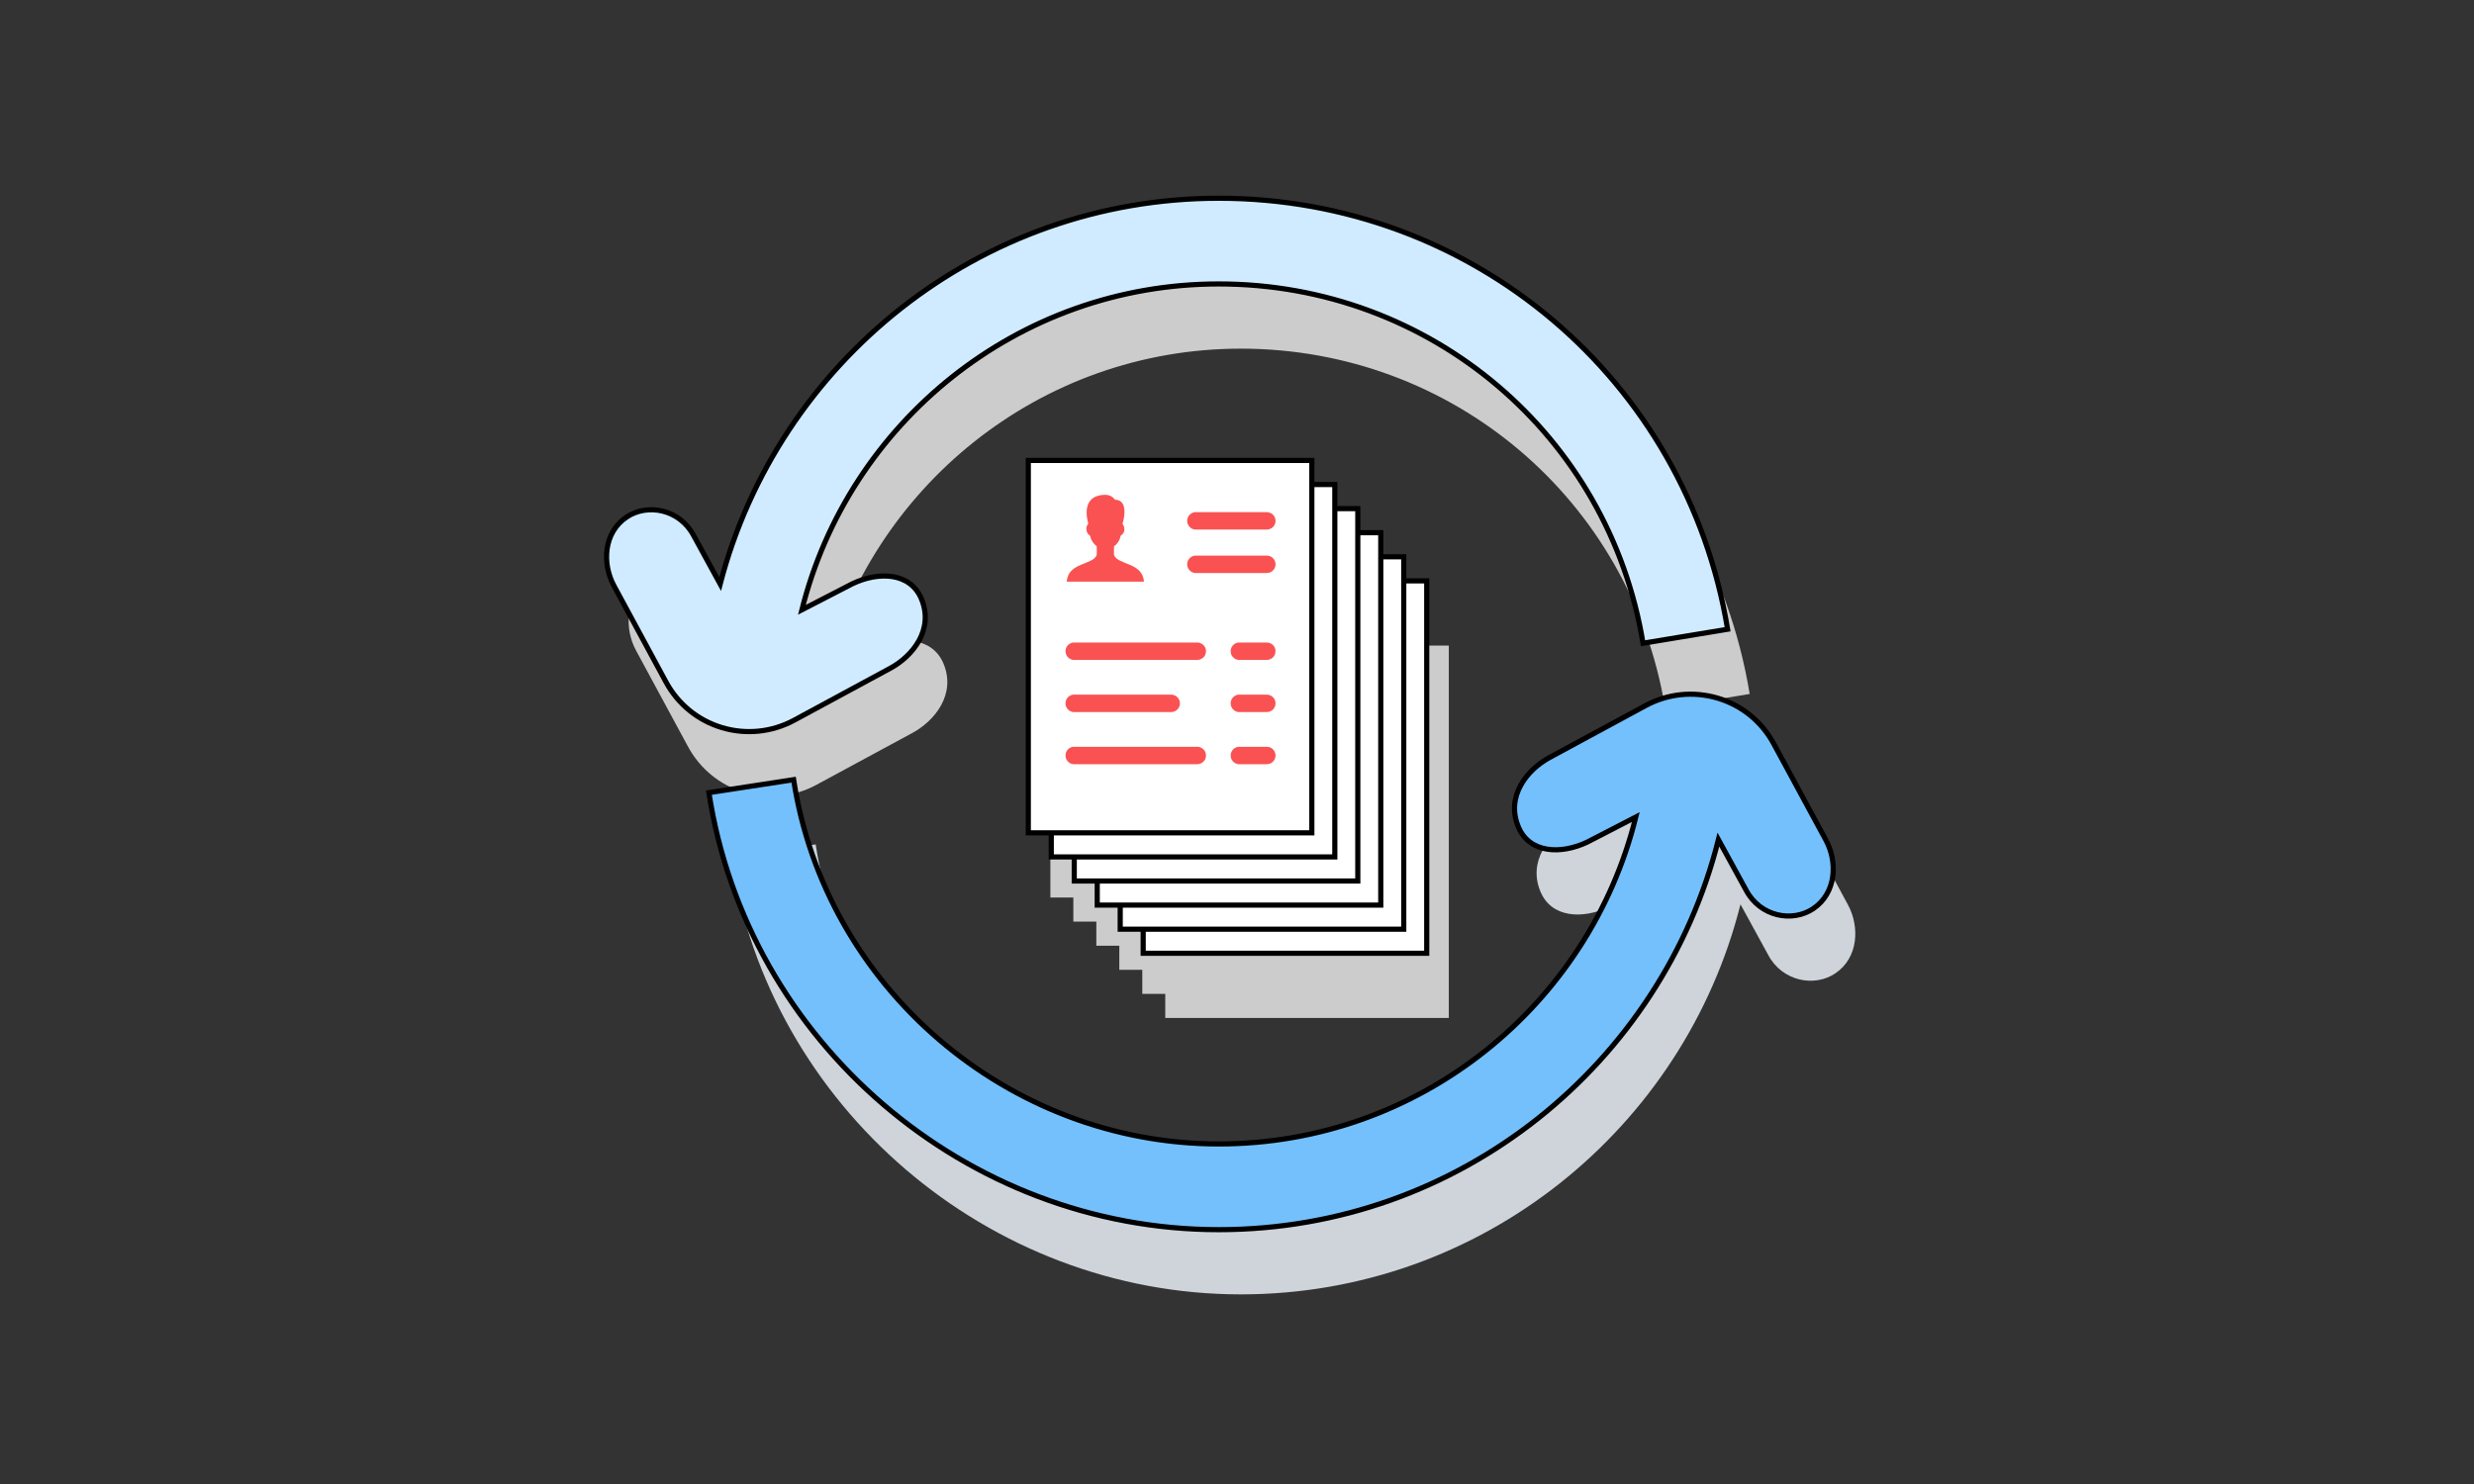 <?xml version="1.0" encoding="UTF-8"?> <svg xmlns="http://www.w3.org/2000/svg" viewBox="0 0 480 288" xml:space="preserve"><rect x="0" y="0" width="480" height="288" fill="#333333" stroke="none"/> <path fill="#CCC" d="M281.093 197.559v-72.27h-4.457v-4.674h-4.459v-4.675h-4.459v-4.674h-4.459v-4.674h-4.457v-4.675H203.79v72.271h4.459v4.673h4.459v4.675h4.457v4.674h4.459v4.675h4.458v4.674z"></path> <path fill="#CED4DA" d="m358.523 175.564-10.095-18.654c-2.33-4.311-6.195-7.47-10.887-8.866-4.695-1.387-9.667-.876-13.978 1.443l-18.653 10.089c-4.31 2.329-8.582 7.524-6 13.543 2.151 5.019 8.162 5.311 13.326 2.867l9.42-4.862c-8.999 36.369-41.813 63.441-80.909 63.441-40.847 0-76.319-30.395-82.487-70.696l-16.438 2.52c7.406 48.35 49.934 84.81 98.925 84.81 46.756 0 86.011-32.28 96.94-75.699l5.371 9.817c2.725 5.149 8.99 6.325 13.043 3.573 4.451-3.007 4.761-9.016 2.422-13.326z"></path> <path fill="#CCC" d="m158.357 152.334 18.659-10.089c4.313-2.329 8.576-7.525 6.002-13.544-2.152-5.018-8.17-5.313-13.334-2.866l-9.818 5.067c9.08-36.268 41.837-63.241 80.882-63.241 41.021 0 75.646 29.321 82.313 69.727l16.409-2.711c-8.005-48.468-49.522-83.647-98.722-83.647-46.467 0-85.526 31.872-96.739 74.87l-5.141-9.395c-2.721-5.158-8.99-6.327-13.049-3.574-4.441 3.007-4.752 9.014-2.41 13.327l10.084 18.653c2.339 4.311 6.203 7.469 10.897 8.865 4.685 1.392 9.656.871 13.967-1.442z"></path> <path fill="#FFF" stroke="#000" stroke-miterlimit="10" d="M221.8 112.73h55.01V185H221.8z"></path> <path fill="#74C0FC" d="M236.699 119.397c-3.679.065-3.987 2.888-3.269 5.633 0 0-.392.406-.371.955.045 1.032.738 1.364.738 1.364.137.961.967 1.851 1.268 2.008 0 .606.059 1.064 0 1.737-.726 1.954-5.575 1.393-5.797 5.163h14.965c-.222-3.771-5.064-3.209-5.796-5.163-.06-.673 0-1.131 0-1.737.419-.203 1.124-1.033 1.268-2.008 0 0 .739-.442.739-1.208 0-.536-.23-.96-.373-1.111.392-1.162 1.078-4.685-1.477-4.685-.275-.484-.974-.948-1.895-.948zm17.39 3.373c-.928.131-1.582.993-1.451 1.921.139.928 1.001 1.582 1.93 1.451h13.487c.608.007 1.177-.313 1.483-.836.308-.529.308-1.177 0-1.7-.307-.529-.875-.843-1.483-.836h-13.966zm0 8.43c-.928.131-1.582.993-1.451 1.922.139.927 1.001 1.581 1.93 1.45h13.487c.608.006 1.177-.308 1.483-.836.308-.53.308-1.171 0-1.7-.307-.529-.875-.844-1.483-.836h-13.966zm-23.611 16.866c-.928.132-1.582.994-1.445 1.923.131.928.994 1.58 1.922 1.45h23.613c.607.007 1.168-.313 1.482-.836.301-.53.301-1.177 0-1.7-.314-.528-.875-.843-1.482-.837h-24.09zm32.048 0c-.935.132-1.582.994-1.451 1.923.131.928.993 1.58 1.922 1.45h5.058c.608.007 1.177-.313 1.483-.836.308-.53.308-1.177 0-1.7-.307-.528-.875-.843-1.483-.837h-5.529zm-32.048 10.117c-.928.132-1.582.995-1.445 1.922.131.929.994 1.582 1.922 1.452h18.555c.6.006 1.168-.309 1.477-.838.307-.528.307-1.169 0-1.698-.309-.529-.877-.844-1.477-.838h-19.032zm32.048 0c-.935.132-1.582.995-1.451 1.922.131.929.993 1.582 1.922 1.452h5.058c.608.006 1.177-.309 1.483-.838.308-.528.308-1.169 0-1.698-.307-.529-.875-.844-1.483-.838h-5.529zM230.478 168.3c-.928.138-1.582 1-1.445 1.929.131.928.994 1.581 1.922 1.45h23.613c.607.007 1.168-.313 1.482-.843.301-.523.301-1.17 0-1.699-.314-.523-.875-.844-1.482-.837h-24.09zm32.048 0c-.935.138-1.582 1-1.451 1.929.131.928.993 1.581 1.922 1.45h5.058c.608.007 1.177-.313 1.483-.843.308-.523.308-1.17 0-1.699-.307-.523-.875-.844-1.483-.837h-5.529zm0 0"></path> <path fill="#FFF" stroke="#000" stroke-miterlimit="10" d="M217.341 108.057h55.012v72.269h-55.012z"></path> <path fill="#74C0FC" d="M232.241 114.724c-3.68.065-3.986 2.888-3.268 5.633 0 0-.393.405-.373.955.046 1.032.738 1.364.738 1.364.138.961.968 1.851 1.269 2.008 0 .607.058 1.064 0 1.737-.726 1.954-5.575 1.393-5.798 5.164h14.967c-.223-3.771-5.064-3.21-5.797-5.164-.059-.673 0-1.13 0-1.737.418-.203 1.124-1.032 1.268-2.008 0 0 .739-.442.739-1.207 0-.536-.229-.961-.373-1.112.392-1.162 1.079-4.685-1.477-4.685-.274-.484-.974-.948-1.895-.948zm17.391 3.372c-.929.13-1.582.993-1.452 1.921.138.928 1.001 1.582 1.929 1.452h13.488c.608.006 1.177-.314 1.484-.837.307-.529.307-1.177 0-1.7-.308-.528-.876-.843-1.484-.836h-13.965zm0 8.431c-.929.13-1.582.992-1.452 1.921.138.927 1.001 1.581 1.929 1.45h13.488c.608.006 1.177-.308 1.484-.836.307-.53.307-1.171 0-1.699-.308-.53-.876-.845-1.484-.836h-13.965zm-23.612 16.866c-.929.132-1.581.994-1.444 1.923.131.928.994 1.581 1.922 1.45h23.611c.607.007 1.17-.313 1.483-.836.3-.53.3-1.177 0-1.699-.313-.529-.876-.844-1.483-.838H226.02zm32.047 0c-.934.132-1.58.994-1.449 1.923.13.928.992 1.581 1.92 1.45h5.059c.608.007 1.177-.313 1.484-.836.307-.53.307-1.177 0-1.699-.308-.529-.876-.844-1.484-.838h-5.53zm-32.047 10.116c-.929.132-1.581.995-1.444 1.922.131.929.994 1.583 1.922 1.452h18.553c.602.006 1.17-.309 1.478-.837.306-.529.306-1.17 0-1.699-.308-.529-.876-.844-1.478-.838H226.02zm32.047 0c-.934.132-1.58.995-1.449 1.922.13.929.992 1.583 1.92 1.452h5.059c.608.006 1.177-.309 1.484-.837.307-.529.307-1.17 0-1.699-.308-.529-.876-.844-1.484-.838h-5.53zm-32.047 10.117c-.929.138-1.581 1.001-1.444 1.929.131.929.994 1.581 1.922 1.45h23.611c.607.007 1.17-.313 1.483-.842.3-.524.3-1.171 0-1.7-.313-.523-.876-.844-1.483-.837H226.02zm32.047 0c-.934.138-1.58 1.001-1.449 1.929.13.929.992 1.581 1.92 1.45h5.059c.608.007 1.177-.313 1.484-.842.307-.524.307-1.171 0-1.7-.308-.523-.876-.844-1.484-.837h-5.53zm0 0"></path> <path fill="#FFF" stroke="#000" stroke-miterlimit="10" d="M212.883 103.382h55.011v72.27h-55.011z"></path> <path fill="#74C0FC" d="M227.782 110.049c-3.68.065-3.986 2.888-3.268 5.633 0 0-.393.406-.373.955.046 1.032.739 1.364.739 1.364.137.961.967 1.851 1.269 2.008 0 .606.057 1.064 0 1.737-.727 1.954-5.576 1.393-5.799 5.163h14.967c-.223-3.771-5.064-3.209-5.797-5.163-.059-.673 0-1.131 0-1.737.418-.203 1.124-1.032 1.268-2.008 0 0 .739-.442.739-1.208 0-.536-.229-.96-.373-1.111.392-1.162 1.079-4.685-1.477-4.685-.274-.484-.974-.948-1.895-.948zm17.391 3.372c-.928.131-1.582.993-1.451 1.921.138.928 1 1.582 1.928 1.451h13.488c.608.007 1.178-.313 1.484-.836.307-.529.307-1.177 0-1.7-.307-.529-.876-.843-1.484-.836h-13.965zm0 8.431c-.928.131-1.582.993-1.451 1.922.138.927 1 1.581 1.928 1.45h13.488c.608.006 1.178-.308 1.484-.836.307-.53.307-1.171 0-1.699-.307-.53-.876-.845-1.484-.837h-13.965zm-23.612 16.866c-.929.132-1.581.994-1.444 1.923.131.928.994 1.58 1.922 1.45h23.611c.608.007 1.17-.313 1.483-.836.3-.53.3-1.177 0-1.7-.313-.528-.875-.843-1.483-.837h-24.089zm32.047 0c-.934.132-1.58.994-1.449 1.923.13.928.992 1.58 1.92 1.45h5.059c.608.007 1.178-.313 1.484-.836.307-.53.307-1.177 0-1.7-.307-.528-.876-.843-1.484-.837h-5.53zm-32.047 10.116c-.929.132-1.581.995-1.444 1.922.131.929.994 1.582 1.922 1.452h18.554c.601.006 1.169-.309 1.477-.837.307-.529.307-1.17 0-1.699-.308-.529-.876-.844-1.477-.838h-19.032zm32.047 0c-.934.132-1.58.995-1.449 1.922.13.929.992 1.582 1.92 1.452h5.059c.608.006 1.178-.309 1.484-.837.307-.529.307-1.17 0-1.699s-.876-.844-1.484-.838h-5.53zm-32.047 10.117c-.929.138-1.581 1-1.444 1.929.131.928.994 1.581 1.922 1.45h23.611c.608.007 1.17-.313 1.483-.842.3-.524.3-1.171 0-1.7-.313-.523-.875-.844-1.483-.837h-24.089zm32.047 0c-.934.138-1.58 1-1.449 1.929.13.928.992 1.581 1.92 1.45h5.059c.608.007 1.178-.313 1.484-.842.307-.524.307-1.171 0-1.7-.307-.523-.876-.844-1.484-.837h-5.53zm0 0"></path> <path fill="#FFF" stroke="#000" stroke-miterlimit="10" d="M208.425 98.708h55.012v72.269h-55.012z"></path> <path fill="#74C0FC" d="M223.325 105.375c-3.68.065-3.987 2.888-3.27 5.633 0 0-.391.405-.371.955.045 1.032.738 1.364.738 1.364.137.961.967 1.851 1.269 2.008 0 .607.058 1.064 0 1.738-.726 1.953-5.575 1.392-5.798 5.163h14.966c-.222-3.771-5.064-3.21-5.796-5.163-.06-.674 0-1.131 0-1.738.418-.202 1.123-1.032 1.267-2.008 0 0 .739-.442.739-1.207 0-.536-.229-.961-.373-1.112.393-1.162 1.079-4.685-1.477-4.685-.275-.484-.974-.948-1.894-.948zm17.39 3.372c-.928.13-1.582.993-1.452 1.922.139.927 1.001 1.581 1.93 1.451h13.488c.607.006 1.176-.314 1.482-.837.309-.529.309-1.177 0-1.7-.307-.528-.875-.843-1.482-.836h-13.966zm0 8.432c-.928.13-1.582.993-1.452 1.921.139.927 1.001 1.581 1.93 1.45h13.488c.607.006 1.176-.308 1.482-.836.309-.53.309-1.171 0-1.699-.307-.53-.875-.845-1.482-.836h-13.966zm-23.612 16.865c-.928.132-1.581.994-1.444 1.923.131.928.993 1.581 1.921 1.45h23.613c.607.007 1.169-.313 1.482-.836.301-.53.301-1.177 0-1.699-.313-.529-.875-.844-1.482-.838h-24.09zm32.048 0c-.935.132-1.582.994-1.451 1.923.131.928.994 1.581 1.922 1.45h5.059c.607.007 1.176-.313 1.482-.836.309-.53.309-1.177 0-1.699-.307-.529-.875-.844-1.482-.838h-5.53zm-32.048 10.116c-.928.132-1.581.995-1.444 1.922.131.929.993 1.583 1.921 1.452h18.555c.601.006 1.169-.309 1.477-.837.307-.529.307-1.17 0-1.698-.308-.53-.876-.845-1.477-.839h-19.032zm32.048 0c-.935.132-1.582.995-1.451 1.922.131.929.994 1.583 1.922 1.452h5.059c.607.006 1.176-.309 1.482-.837.309-.529.309-1.17 0-1.698-.307-.53-.875-.845-1.482-.839h-5.53zm-32.048 10.117c-.928.139-1.581 1.001-1.444 1.929.131.929.993 1.581 1.921 1.45h23.613c.607.007 1.169-.313 1.482-.842.301-.524.301-1.171 0-1.699-.313-.524-.875-.845-1.482-.838h-24.09zm32.048 0c-.935.139-1.582 1.001-1.451 1.929.131.929.994 1.581 1.922 1.45h5.059c.607.007 1.176-.313 1.482-.842.309-.524.309-1.171 0-1.699-.307-.524-.875-.845-1.482-.838h-5.53zm0 0"></path> <path fill="#FFF" stroke="#000" stroke-miterlimit="10" d="M203.966 94.033h55.012v72.27h-55.012z"></path> <path fill="#74C0FC" d="M218.866 100.7c-3.68.065-3.987 2.888-3.27 5.633 0 0-.391.406-.371.955.045 1.032.738 1.364.738 1.364.137.961.967 1.851 1.269 2.008 0 .607.058 1.064 0 1.737-.726 1.954-5.575 1.393-5.798 5.164H226.4c-.222-3.771-5.063-3.21-5.796-5.164-.06-.673 0-1.13 0-1.737.418-.203 1.123-1.032 1.267-2.008 0 0 .739-.442.739-1.207 0-.536-.229-.961-.373-1.112.393-1.162 1.079-4.685-1.477-4.685-.275-.484-.974-.948-1.894-.948zm17.39 3.372c-.928.13-1.582.993-1.451 1.921.138.928 1.001 1.582 1.929 1.452h13.488c.607.006 1.176-.314 1.482-.837.309-.529.309-1.177 0-1.7-.307-.528-.875-.843-1.482-.836h-13.966zm0 8.432c-.928.13-1.582.992-1.451 1.921.138.927 1.001 1.581 1.929 1.45h13.488c.607.006 1.176-.308 1.482-.836.309-.53.309-1.171 0-1.699-.307-.53-.875-.845-1.482-.836h-13.966zm-23.612 16.865c-.928.132-1.581.994-1.443 1.923.13.928.992 1.581 1.921 1.45h23.612c.607.007 1.169-.313 1.482-.836.301-.53.301-1.177 0-1.7-.313-.528-.875-.843-1.482-.837h-24.09zm32.048 0c-.935.132-1.581.994-1.451 1.923.131.928.994 1.581 1.922 1.45h5.059c.607.007 1.176-.313 1.482-.836.309-.53.309-1.177 0-1.7-.307-.528-.875-.843-1.482-.837h-5.53zm-32.048 10.116c-.928.132-1.581.995-1.443 1.922.13.929.992 1.583 1.921 1.452h18.554c.601.006 1.17-.309 1.477-.837.307-.529.307-1.17 0-1.699s-.876-.844-1.477-.838h-19.032zm32.048 0c-.935.132-1.581.995-1.451 1.922.131.929.994 1.583 1.922 1.452h5.059c.607.006 1.176-.309 1.482-.837.309-.529.309-1.17 0-1.699-.307-.529-.875-.844-1.482-.838h-5.53zm-32.048 10.118c-.928.138-1.581 1.001-1.443 1.929.13.929.992 1.581 1.921 1.45h23.612c.607.007 1.169-.313 1.482-.842.301-.524.301-1.171 0-1.7-.313-.523-.875-.844-1.482-.837h-24.09zm32.048 0c-.935.138-1.581 1.001-1.451 1.929.131.929.994 1.581 1.922 1.45h5.059c.607.007 1.176-.313 1.482-.842.309-.524.309-1.171 0-1.7-.307-.523-.875-.844-1.482-.837h-5.53zm0 0"></path> <path fill="#FFF" stroke="#000" stroke-miterlimit="10" d="M199.509 89.359h55.011v72.269h-55.011z"></path> <path fill="#FA5252" d="M214.408 96.026c-3.68.065-3.987 2.888-3.269 5.633 0 0-.393.405-.372.955.046 1.032.739 1.364.739 1.364.137.961.967 1.851 1.268 2.007 0 .608.058 1.065 0 1.739-.727 1.953-5.576 1.392-5.798 5.163h14.966c-.222-3.771-5.064-3.21-5.796-5.163-.06-.674 0-1.131 0-1.739.418-.201 1.124-1.031 1.267-2.007 0 0 .74-.442.74-1.207 0-.536-.23-.961-.373-1.112.392-1.162 1.078-4.685-1.478-4.685-.274-.484-.973-.948-1.894-.948zm17.39 3.372c-.928.13-1.582.993-1.451 1.922.139.927 1 1.581 1.929 1.451h13.488c.607.006 1.177-.314 1.483-.837.307-.529.307-1.177 0-1.7-.307-.528-.876-.843-1.483-.836h-13.966zm0 8.431c-.928.13-1.582.994-1.451 1.922.139.928 1 1.581 1.929 1.45h13.488c.607.006 1.177-.308 1.483-.836.307-.53.307-1.171 0-1.699-.307-.53-.876-.845-1.483-.837h-13.966zm-23.611 16.866c-.929.132-1.582.994-1.444 1.923.13.928.993 1.581 1.921 1.45h23.612c.608.007 1.169-.313 1.483-.836.3-.53.3-1.177 0-1.699-.314-.529-.875-.844-1.483-.838h-24.089zm32.047 0c-.935.132-1.581.994-1.45 1.923.131.928.993 1.581 1.921 1.45h5.059c.607.007 1.177-.313 1.483-.836.307-.53.307-1.177 0-1.699-.307-.529-.876-.844-1.483-.838h-5.53zm-32.047 10.117c-.929.132-1.582.995-1.444 1.922.13.929.993 1.583 1.921 1.452h18.555c.6.006 1.168-.309 1.477-.837.307-.529.307-1.17 0-1.698-.309-.53-.877-.845-1.477-.839h-19.032zm32.047 0c-.935.132-1.581.995-1.45 1.922.131.929.993 1.583 1.921 1.452h5.059c.607.006 1.177-.309 1.483-.837.307-.529.307-1.17 0-1.698-.307-.53-.876-.845-1.483-.839h-5.53zm-32.047 10.117c-.929.139-1.582 1.001-1.444 1.929.13.929.993 1.581 1.921 1.45h23.612c.608.007 1.169-.313 1.483-.842.3-.524.3-1.171 0-1.699-.314-.524-.875-.845-1.483-.838h-24.089zm32.047 0c-.935.139-1.581 1.001-1.45 1.929.131.929.993 1.581 1.921 1.45h5.059c.607.007 1.177-.313 1.483-.842.307-.524.307-1.171 0-1.699-.307-.524-.876-.845-1.483-.838h-5.53zm0 0"></path> <g stroke="#000" stroke-miterlimit="10"> <path fill="#74C0FC" d="m354.241 163.005-10.095-18.652c-2.331-4.311-6.194-7.471-10.888-8.867-4.694-1.386-9.666-.875-13.977 1.444l-18.653 10.088c-4.31 2.33-8.583 7.525-6 13.543 2.151 5.02 8.161 5.311 13.326 2.868l9.419-4.863c-8.998 36.37-41.812 63.441-80.908 63.441-40.848 0-76.32-30.394-82.487-70.696l-16.438 2.52c7.405 48.351 49.933 84.811 98.925 84.811 46.756 0 86.01-32.281 96.939-75.699l5.373 9.817c2.724 5.148 8.99 6.325 13.042 3.573 4.451-3.008 4.762-9.018 2.422-13.328z"></path> <path fill="#D0EBFF" d="m154.075 139.775 18.658-10.089c4.313-2.328 8.576-7.525 6.002-13.543-2.151-5.019-8.169-5.313-13.332-2.866l-9.819 5.066c9.08-36.267 41.837-63.24 80.882-63.24 41.02 0 75.645 29.319 82.313 69.727l16.409-2.712c-8.005-48.468-49.522-83.646-98.722-83.646-46.467 0-85.525 31.871-96.74 74.87l-5.139-9.396c-2.721-5.158-8.991-6.326-13.051-3.574-4.441 3.007-4.752 9.015-2.41 13.327l10.084 18.653c2.34 4.311 6.203 7.47 10.898 8.866 4.684 1.391 9.655.871 13.967-1.443z"></path> </g> </svg> 